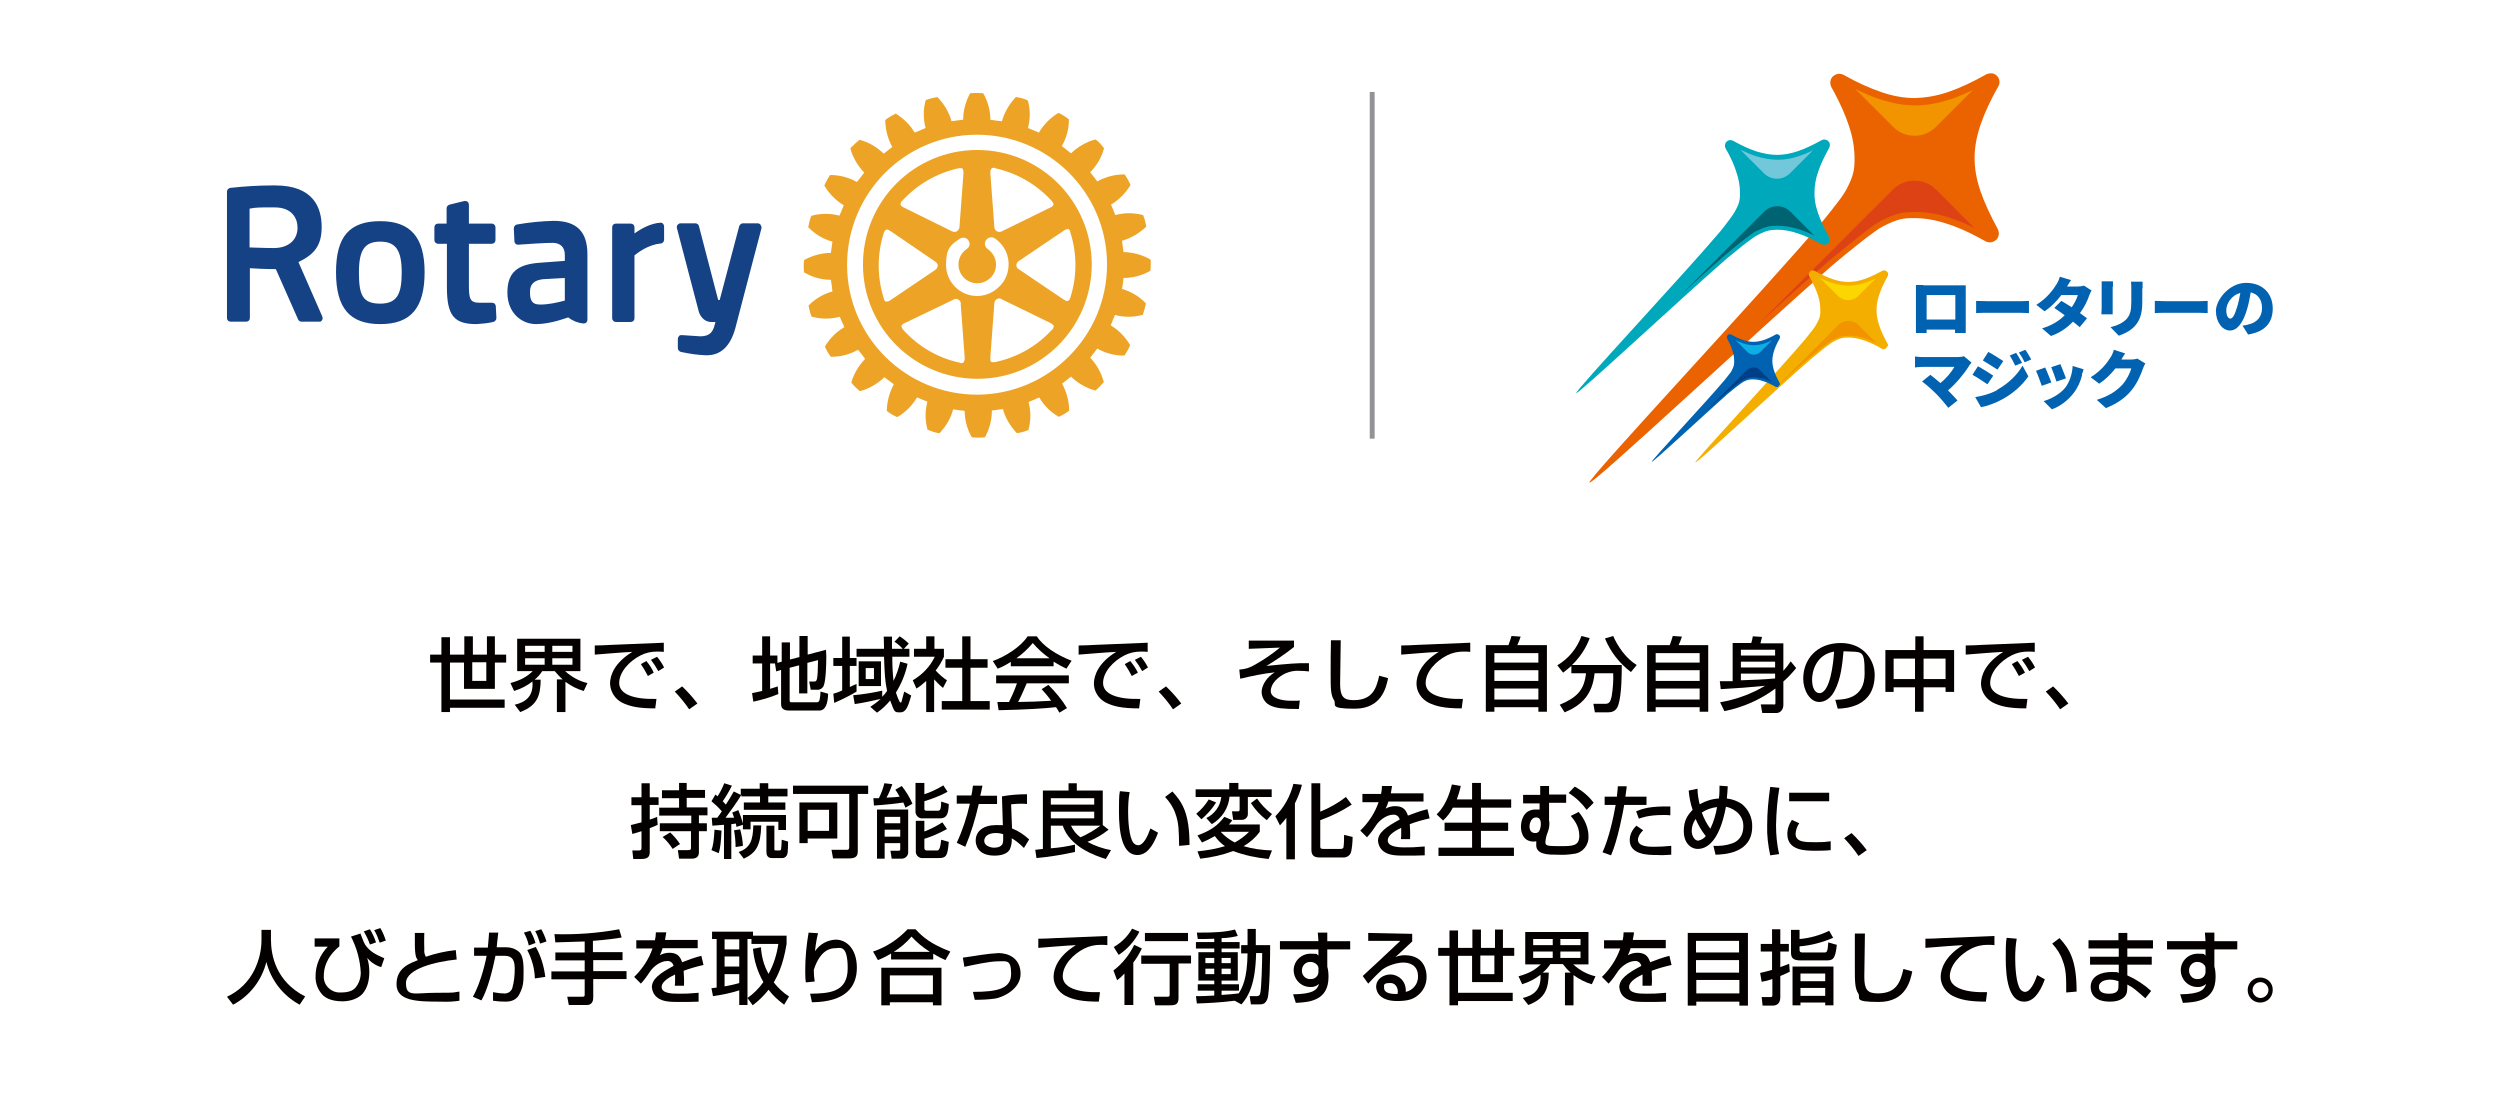 <?xml version="1.0" encoding="UTF-8"?>
<svg xmlns="http://www.w3.org/2000/svg" version="1.1" xmlns:xlink="http://www.w3.org/1999/xlink" viewBox="0 0 818.4 359.3">
  <defs>
    <style>
      .cls-1 {
        fill: #003f88;
      }

      .cls-1, .cls-2, .cls-3, .cls-4, .cls-5, .cls-6, .cls-7, .cls-8, .cls-9, .cls-10, .cls-11, .cls-12, .cls-13, .cls-14, .cls-15, .cls-16 {
        stroke-width: 0px;
      }

      .cls-2 {
        fill: #154284;
      }

      .cls-3 {
        fill: #0caee5;
      }

      .cls-4 {
        fill: #eb6201;
      }

      .cls-5 {
        fill: #0062b0;
      }

      .cls-6 {
        fill: #040000;
      }

      .cls-7 {
        fill: #72c8da;
      }

      .cls-8 {
        fill: #006372;
      }

      .cls-9 {
        fill: #f29300;
      }

      .cls-10 {
        fill: none;
      }

      .cls-11 {
        fill: #fcd600;
      }

      .cls-17 {
        clip-path: url(#clippath-1);
      }

      .cls-12 {
        fill: #eca326;
      }

      .cls-13 {
        fill: #f4ae00;
      }

      .cls-18 {
        clip-path: url(#clippath);
      }

      .cls-14 {
        fill: #929396;
      }

      .cls-15 {
        fill: #00a8bb;
      }

      .cls-16 {
        fill: #dd4215;
      }
    </style>
    <clipPath id="clippath">
      <rect class="cls-10" x="516" y="24" width="228" height="134.1"/>
    </clipPath>
    <clipPath id="clippath-1">
      <rect class="cls-10" x="516" y="24" width="228" height="134.1"/>
    </clipPath>
  </defs>
  <g id="_レイヤー_1" data-name="レイヤー 1">
    <g>
      <path class="cls-6" d="M154.6,222.9h4.6v-6.1h-4.6v6.1h0ZM162,208.3v6h3.7v2.6h-3.7v8.6h-10.1v-8.6h-4.6v12.1h17.9v2.7h-17.9v1.4h-2.8v-16.2h-3.7v-2.6h3.7v-5.7h2.8v5.7h4.7v-6h2.8v6h4.6v-6h2.6Z"/>
      <path class="cls-6" d="M180.8,215.5v2.1h6.6v-2.1h-6.6ZM180.8,211.4v2h6.6v-2h-6.6ZM171.9,215.5v2.1h6.4v-2.1h-6.4ZM171.9,211.4v2h6.4v-2h-6.4ZM168.5,230.7c3.4-.8,6.2-2.6,5.8-7.6-1.8,1.4-3.8,2.4-6,3.1l-1.2-2.6c3.6-1,5.4-2.1,7.3-3.9h-5.1v-10.6h20.7v10.6h-5c2.1,1.9,4.6,3.3,7.3,3.9l-1.2,2.6c-2.2-.6-4.2-1.7-6-3v9.9h-2.8v-10.7h1.9c-1-.8-1.8-1.8-2.6-2.7h-4.1c-.7,1.1-1.5,2-2.5,2.8h2c-.1,5-.9,8.4-6.7,10.6l-1.8-2.4h0Z"/>
      <path class="cls-6" d="M215.5,219.7c-.7-1.3-1.5-2.5-2.4-3.7l2-1c.9,1.1,1.7,2.3,2.3,3.5l-1.9,1.2h0ZM212.1,221.3c-.7-1.4-1.5-2.7-2.3-3.9l1.8-1c1,1.2,1.8,2.4,2.4,3.8l-1.9,1.1h0ZM217.3,213.4c-.8-.1-1.5-.1-2.3-.1-1.8,0-3.6.4-5.2,1.2-3.8,1.9-7.1,5.5-7.1,9.1s4.6,5.4,12.2,5.2l-.4,3.1c-5.7,0-8.5-.7-10.9-1.9-2.3-1.2-3.8-3.6-3.9-6.2,0-2.7,1.4-6.8,7.3-10.4-4.1.2-8.2.6-12.3.9v-3c1.7,0,3.7-.1,5.5-.2,2.3-.1,14.4-.6,17.1-.7v3h0Z"/>
      <path class="cls-6" d="M225.6,232.2c-1.4-2.1-3-4-4.7-5.8l2.4-1.7c1.8,1.7,3.5,3.6,5,5.6l-2.7,1.9h0Z"/>
      <path class="cls-6" d="M254.1,217.2h-2v8.3c1.2-.4,1.7-.5,2.5-.8l.2,2.5c-2.6,1.1-5.4,1.9-8.2,2.5l-.4-2.8c.9-.2,1.5-.3,3.3-.7v-9h-3.1v-2.6h3.1v-6.3h2.6v6.3h2.4v2.4l1.4-.4v-6.3h2.7v5.6l3.1-.8v-6.9h2.7v6.1l6-1.6c0,.7.1,1.2.1,2.2,0,2.2-.1,8-.9,9.7-.4.8-1.3,1.3-2.2,1.2h-2l-.5-2.7h1.6c.9,0,1.2,0,1.3-7l-3.5.9v10h-2.7v-9.2l-3.1.8v10.8c0,.5.4.5.7.5h8.1c.5,0,.8-.1,1-.8.2-.9.3-1.8.3-2.7l2.5.7c-.1,2.9-.7,5.5-2.9,5.5h-9.9c-1.4,0-2.6-.4-2.6-2.1v-11.2l-1.6.5-.4-2.6h.4Z"/>
      <path class="cls-6" d="M283.4,218.7v3.6h2.7v-3.6h-2.7ZM288.4,216.5v8.1h-7.3v-8.1h7.3ZM288.8,228.1c.6-.6,1.1-1.2,1.6-1.9-.7-3.2-.8-5.7-1-11.2h-9v-2.6h9c0-1.4-.1-3.3-.1-4h2.7v4h3.5c-.8-.9-1.7-1.7-2.7-2.3l1.7-1.8c1.1.7,2.1,1.5,3,2.4l-1.6,1.7h1.8v2.6h-5.6c0,2.6.1,5.3.4,7.9,1-2,1.7-4.1,2.2-6.3l2.4.7c-.7,3.3-2,6.5-3.8,9.4.2.7,1.1,3.3,1.5,3.3s.3-.4.4-.6c.1-.4.6-2.3.8-3l2.3,1.3c-1,3.4-1.6,5.5-3.6,5.5s-1.8,0-3.3-3.9c-1.2,1.5-2.7,2.9-4.3,4l-2.2-1.9c1.2-.8,2.3-1.6,3.4-2.6-1.6.4-5.8,1.3-8.5,1.7l-.5-2.9c3.2-.3,6.4-.8,9.5-1.5v2h0ZM272.8,227.1c1-.3,2-.6,2.9-1.1v-8h-2.9v-2.6h2.9v-7h2.5v7h2.2v2.6h-2.2v6.9c1.3-.6,1.4-.7,2.2-1v2.5c-2.3,1.4-4.8,2.6-7.3,3.7l-.3-3h0Z"/>
      <path class="cls-6" d="M314.9,208.3h2.8v7.5h5.6v2.8h-5.6v10.9h6.3v2.8h-15.7v-2.8h6.7v-10.9h-5.5v-2.8h5.5v-7.5h0ZM305.9,233.1h-2.7v-10.2c-1,.9-2,1.8-3.2,2.5l-1.2-2.7c3.1-1.8,5.7-4.5,7.2-7.7h-6.8v-2.6h4v-4.1h2.7v4.1h3.1v2.6c-.7,1.6-1.6,3.1-2.7,4.5,1.1,1.2,2.3,2.3,3.7,3.2l-1.3,2.5c-1-.8-2-1.8-2.9-2.8v10.7h0Z"/>
      <path class="cls-6" d="M343.6,215.5c-2-1.4-3.9-3.1-5.5-5-1.6,1.9-3.4,3.6-5.4,5h10.9ZM346.8,233.3c-.3-.6-.7-1.2-1.1-1.8-3.6.4-9.5.8-18.8,1l-.4-2.7h3.8c1-2,1.9-4,2.6-6.1h-6.8v-2.6h23.8v2.6h-13.8c-.9,2.1-1.9,4.4-2.8,6.1,4.9-.1,5.5-.1,10.8-.4-.9-1.3-2-2.6-3.1-3.8l2.2-1.4c2.3,2.3,4.4,4.8,6.1,7.6l-2.5,1.5h0ZM331,216.6c-1.4.9-2.8,1.7-4.4,2.3l-1.6-2.5c4.2-1.5,9.2-4.7,11.4-8.1h3c1.9,3,6.2,6,11.4,8l-1.7,2.6c-1.5-.7-2.9-1.5-4.2-2.3v1.5h-14v-1.5h.1Z"/>
      <path class="cls-6" d="M373.9,219.7c-.7-1.3-1.5-2.5-2.4-3.7l2-1c.9,1.1,1.7,2.3,2.3,3.5l-1.9,1.2h0ZM370.5,221.3c-.7-1.4-1.5-2.7-2.3-3.9l1.8-1c1,1.2,1.8,2.4,2.5,3.8l-2,1.1h0ZM375.7,213.4c-.8-.1-1.5-.1-2.3-.1-1.8,0-3.6.4-5.2,1.2-3.8,1.9-7.1,5.5-7.1,9.1s4.6,5.4,12.2,5.2l-.4,3.1c-5.7,0-8.5-.7-10.9-1.9-2.3-1.2-3.9-3.6-3.9-6.2s1.4-6.8,7.3-10.4c-4.1.2-8.2.6-12.3.9v-3c1.7,0,3.7-.1,5.5-.2,2.3-.1,14.4-.6,17.1-.7v3h0Z"/>
      <path class="cls-6" d="M384,232.2c-1.4-2.1-3-4-4.7-5.8l2.4-1.7c1.8,1.7,3.5,3.6,5,5.6l-2.7,1.9h0Z"/>
      <path class="cls-6" d="M423.6,209.7v2.1c-2.9,2.3-5.9,4.3-9,6.2,7-.7,10.2-1,13.9-.9v2.7c-1-.1-2.1-.2-3.2-.2-1.5-.1-3,.2-4.4.8-2.6,1.2-4.9,3.4-4.9,5.8s3.6,3.2,6.6,3.2,1.9,0,2.9-.1l-.3,2.8c-5.5,0-7.3-.3-9-1-1.9-.7-3.1-2.5-3.2-4.5,0-2.2,1.6-4.9,4.3-6.5-3.8.4-7.6,1.2-11.3,2.1l-.3-3c1.9-.1,3.7-.7,5.3-1.7,2.8-1.6,5.5-3.4,8-5.5l-10.2.4v-2.7h14.8Z"/>
      <path class="cls-6" d="M438.9,209.6c0,2.2-.2,13.5-.2,14.2,0,4.1,1,5.4,4.4,5.4,6,0,7.4-3.5,8.4-8l2.9.8c-.6,3-2.1,10-10.9,10s-5.8-1.3-6.8-2.8c-1.1-1.7-1.1-4-1.1-8.6s0-5.9.1-11h3.2Z"/>
      <path class="cls-6" d="M481.3,213.4c-.8-.1-1.5-.1-2.3-.1-1.8,0-3.6.4-5.2,1.2-3.8,1.9-7.1,5.5-7.1,9.1s4.6,5.4,12.2,5.2l-.4,3.1c-5.7,0-8.5-.7-10.9-1.9-2.3-1.2-3.9-3.6-3.9-6.2s1.4-6.8,7.3-10.4c-4.1.2-8.2.6-12.3.9v-3c1.7,0,3.7-.1,5.5-.2,2.3-.1,14.4-.6,17.1-.7v3h0Z"/>
      <path class="cls-6" d="M489.2,225.4v3.6h14.4v-3.6h-14.4ZM503.7,219.4h-14.5v3.5h14.4v-3.5h.1ZM503.7,213.8h-14.5v3.1h14.4v-3.1h.1ZM486.5,211.2h7.3c.4-1,.7-2,1-3l3,.2c-.3,1-.7,1.9-1.1,2.8h9.7v21.8h-2.8v-1.5h-14.4v1.5h-2.8v-21.8h0Z"/>
      <path class="cls-6" d="M533.9,220c-3.8-2.9-6.7-6.6-8.5-11l2.7-.8c1.4,3.3,4.2,7.4,7.7,9.5l-1.9,2.3h0ZM514.4,218c-.9.8-1.8,1.5-2.7,2.2l-1.9-2.4c3.7-2.2,6.5-5.6,7.9-9.6l2.7.7c-1.2,3.3-3.2,6.3-5.8,8.8h16.3c0,2.7,0,9.5-1.1,13-.7,2.4-2.5,2.5-3.7,2.5h-4l-.5-2.8h4c1.5,0,1.7-1.3,2-2.5.4-2.5.6-5,.5-7.5h-6.1c-.7,7.1-4.3,10.5-9.8,12.8l-1.6-2.5c5.7-2.4,8-4.8,8.6-10.3h-4.8v-2.4h0Z"/>
      <path class="cls-6" d="M542,225.4v3.6h14.4v-3.6h-14.4ZM556.5,219.4h-14.5v3.5h14.4v-3.5h0ZM556.5,213.8h-14.5v3.1h14.4v-3.1h0ZM539.3,211.2h7.3c.4-1,.7-2,1-3l3,.2c-.3,1-.7,1.9-1.1,2.8h9.7v21.8h-2.8v-1.5h-14.4v1.5h-2.8v-21.8h0Z"/>
      <path class="cls-6" d="M581.1,222v-1.5h-11.2v2.2c3.5-.1,8.2-.3,11.1-.6h.1ZM569.9,216.6v1.9h11.2v-1.9h-11.2ZM569.9,212.7v1.9h11.2v-1.9h-11.2ZM563.1,229.9c5.2-.9,10.2-2.7,14.7-5.4-5.2.5-8.8.8-14.5,1.1l-.3-2.6h4.2v-12.5h6.1c.2-.7.4-1.5.5-2.2l3,.2c0,.3-.4,1.5-.5,2.1h7.5v9c.9-1,1.7-2,2.4-3.1l1.8,2.2c-1.3,1.6-2.7,3.1-4.2,4.4v7.7c0,1.3-.8,2.5-2.1,2.6h-4.8l-.5-2.8h4.1c.6.1.7,0,.7-.5v-4.7c-5,3.7-10.7,6.2-16.7,7.4l-1.4-2.9h0Z"/>
      <path class="cls-6" d="M593.2,222.5c0,2.9,1.1,4.4,2.4,4.4,3.5,0,4.6-9.9,4.8-13.6-6.2,1.1-7.2,6.9-7.2,9.2h0ZM600.8,229.1c3.1-.1,9.6-.4,9.6-8.6s-.7-6.9-6.9-7.3c-.4,4.4-.9,9.1-2.9,12.9-.4.8-2,3.7-5.1,3.7s-5.2-4-5.2-7.6c0-6.4,4.5-11.7,12.3-11.7s11.1,6,11.1,10.4c0,10.5-9.4,11-12.1,11.1l-.8-2.9h0Z"/>
      <path class="cls-6" d="M629.7,215.6v6.7h7.2v-6.7h-7.2ZM619.9,215.6v6.7h7v-6.7h-7ZM629.7,208.3v4.5h10v13.7h-2.8v-1.5h-7.2v8h-2.8v-8h-7v1.5h-2.7v-13.7h9.8v-4.5h2.7Z"/>
      <path class="cls-6" d="M664.3,219.7c-.7-1.3-1.5-2.5-2.4-3.7l2-1c.9,1.1,1.7,2.3,2.3,3.5l-1.9,1.2h0ZM660.9,221.3c-.7-1.4-1.5-2.7-2.3-3.9l1.8-1c1,1.2,1.8,2.4,2.5,3.8l-2,1.1h0ZM666.1,213.4c-.8-.1-1.5-.1-2.3-.1-1.8,0-3.6.4-5.2,1.2-3.8,1.9-7.1,5.5-7.1,9.1s4.6,5.4,12.2,5.2l-.4,3.1c-5.7,0-8.5-.7-10.9-1.9-2.3-1.2-3.9-3.6-3.9-6.2s1.4-6.8,7.3-10.4c-4.1.2-8.2.6-12.3.9v-3c1.7,0,3.7-.1,5.5-.2,2.3-.1,14.4-.6,17.1-.7v3h0Z"/>
      <path class="cls-6" d="M674.4,232.2c-1.4-2.1-3-4-4.7-5.8l2.4-1.7c1.8,1.7,3.5,3.6,5,5.6l-2.7,1.9h0Z"/>
      <path class="cls-6" d="M219.4,272.5c1.2,1.2,2.3,2.4,3.2,3.8l-2.4,1.6c-.9-1.4-2-2.8-3.3-3.9l2.5-1.5h0ZM222.1,256.3h2.7v2.3h6v2.6h-6v3.1h6.8v2.6h-2.8v2.6h2.6v2.6h-2.6v6.9c0,1.4-.8,2.1-2.4,2.1h-4.1l-.4-2.8h3.4c.9,0,.9-.4.9-.8v-5.4h-10.2v-2.6h10.3v-2.5h-10.5v-2.6h6.5v-3.1h-5.6v-2.6h5.6v-2.4h-.2ZM206.5,270.1c1.2-.3,2.3-.6,3.5-.9v-5.6h-3.3v-2.6h3.3v-4.6h2.7v4.6h2.9v2.5h-2.9v4.8c1.3-.4,1.7-.6,2.4-.9l.2,2.6c-.6.3-1,.5-2.6,1.1v7.8c0,1.2-.3,2.3-2.7,2.3h-2.7l-.3-2.8h2.2c.4,0,.8-.1.8-.7v-5.6c-1.5.5-2.3.7-3,.9l-.5-2.9h0Z"/>
      <path class="cls-6" d="M250.9,270.3h2.6v7.6c0,.5.1.5.6.5h1.1c.3,0,.5-.2.5-.4.1-1,.2-2,.2-3.1l2.1.6c-.1,3.6-.1,4-.5,4.6-.3.5-.8.8-1.4.8h-3.4c-1.8,0-1.8-1.5-1.8-2.2v-8.4h0ZM241.8,278.9c3.8-1.3,4.7-3.8,4.8-8.7h2.6c-.2,6.7-1.7,9-5.7,10.9l-1.7-2.2h0ZM242.3,271.5c.5,1.8.8,3.5.9,5.4l-2.4.4c0-1.9-.2-3.7-.5-5.5l2-.3h0ZM233,267.7h1.8c.4-.5,1.1-1.5,1.5-2.1-1-1.2-2.2-2.3-3.4-3.3l1.3-2.2c.2.2.6.4.7.6.9-1.4,1.6-2.8,2.2-4.3l2.5.8c-.9,1.8-1.9,3.5-3,5.1.7.7.8.9,1,1.1,1-1.5,1.9-3,2.6-4.3l2.3,1.1v-2h6.2v-1.8h2.8v1.8h6.3v2.5h-6.3v2h5.6v2.4h-13.6v-2.4h5.3v-2h-6.1v-.5c-1.5,2.5-3.5,5.2-5.2,7.5h2.8c-.3-.9-.4-1.3-.6-1.7l2-.8c.6,1.4,1.1,2.9,1.5,4.4v-2.8h14.1v4.9h-2.5v-2.7h-9.1v2.5h-2.5v-1.5l-2.1.7c-.1-.3-.1-.6-.2-1.1-.5.1-.9.1-1.5.2v11.4h-2.4v-11.2c-.5,0-3.2.3-3.8.3l-.2-2.6h0ZM236.2,271.9c-.2,4.1-.4,5.5-.9,7.4l-2.4-1c.5-1.3.8-2.9,1-6.7l2.3.3h0Z"/>
      <path class="cls-6" d="M264.4,265.1v6.9h7v-6.9h-7ZM274.1,262.6v11.9h-9.7v1.5h-2.7v-13.3h12.4ZM278,259.9h-18.4v-2.7h24.6v2.7h-3.4v18.8c0,1.5-.6,2.3-2.8,2.3h-5.3l-.5-2.8h5.1c.5,0,.7-.3.7-.9v-17.4h0Z"/>
      <path class="cls-6" d="M299.9,268.7h2.7v3.5c2.1-.8,4-1.8,5.9-3l1.5,2.2c-2.4,1.3-4.8,2.4-7.4,3.2v3c0,.6.4.8.7.8h3.6q.9,0,1.2-3.5l2.5.7c-.4,4.4-.7,5.3-3.3,5.3h-5.2c-1.2.1-2.2-.8-2.3-1.9v-10.3h0ZM302.6,256.3v3.7c2.2-.7,4.2-1.7,6.2-2.9l1.4,2.1c-2.4,1.3-5,2.3-7.6,3.1v2.5c0,.2,0,.6.7.6h3.6c.7,0,1.2,0,1.2-3l2.5.8c-.1,3.5-.8,4.7-2.9,4.7h-5.5c-1.2.2-2.3-.7-2.5-1.9v-9.7h2.9ZM289.6,271.6v2.3h5.1v-2.3h-5.1ZM289.6,267.4v2.1h5.1v-2.1h-5.1ZM287.1,265h10.2v13.9c.1,1.1-.8,2.1-2,2.2h-3.4l-.4-2.6h2.7c.3,0,.5-.1.5-.5v-2h-5.1v5.1h-2.5v-16.1h0ZM296.4,264.4c-.2-.6-.5-1.2-.7-1.7-1.6.3-6.3.8-9.6,1l-.2-2.4h1.8c.8-1.6,1.4-3.2,1.8-4.9l2.6.3c-.5,1.5-1.1,3-1.9,4.4.3,0,2.9-.1,4.3-.3-.6-1.1-1-1.7-1.4-2.3l2.1-1.2c1.4,1.8,2.6,3.7,3.5,5.8l-2.3,1.3h0Z"/>
      <path class="cls-6" d="M328.4,273.1c-.8-.3-1.6-.4-2.5-.4-2.2,0-3.7,1-3.7,2.6s2.1,2.2,3.2,2.2c3,0,3-1.8,3-2.5v-1.9h0ZM336.3,263.2c-.8-.1-1.5-.1-2.3-.1s-2,.1-3,.2l.3,7.9c2.1.8,4,2.1,5.6,3.6l-1.7,2.8c-1.2-1.2-2.5-2.3-4-3.2.1,1.2-.1,2.4-.6,3.6-.8,1.6-3.1,2.1-5,2.1-5.6,0-6.2-3.6-6.2-4.9,0-3.1,2.5-5.1,6.7-5.1s1.5.1,2.2.2l-.3-9.6c2.7-.5,5.5-.7,8.2-.7v3.2h0ZM321.6,257.3c-.1.4-.6,3-.7,3.2h5.5v2.7h-6c-1.1,4.8-2.5,9.5-4.4,14l-2.8-1.3c1.9-4.1,3.3-8.4,4.3-12.8h-4.3v-2.7h4.8c.2-1.2.4-2.1.5-3.2h3.1Z"/>
      <path class="cls-6" d="M350.6,270.3c.7,1.5,1.8,2.9,3.1,3.8,2.3-1,4.5-2.3,6.5-3.8h-9.6ZM344,265.7v2.2h14.2v-2.2h-14.2ZM344,261.3v2.1h14.2v-2.1h-14.2ZM338.9,278.2l2.5-.3v-19.1h8.4v-2.4h2.7v2.4h8.5v11.3l1.9,1.5c-2.1,1.7-4.4,3-6.9,4,2.4,1.3,5,2.2,7.7,2.7l-1.7,2.9c-3.6-1.1-11.8-4-14.1-10.9h-3.9v7.4c2.7-.2,5.3-.6,7.9-1.2v2.4c-4.1.9-8.3,1.6-12.6,2l-.4-2.7h0Z"/>
      <path class="cls-6" d="M386,276.9c-.1-5-.1-7.5-1.2-10.5-.7-2.1-1.9-3.9-3.4-5.5l2.4-1.8c3.3,3.6,5.6,7.2,5.6,17.5l-3.4.3h0ZM369.8,259.3c-.4,2.1-.5,4.3-.5,6.5s.2,8.3,1.8,10.2c.4.4.9.7,1.5.7,1.7,0,3.1-2.9,4-5.5l2.5,1.4c-1.8,4.9-4,7.3-6.8,7.3-5,0-6-7.5-6-14.2s.2-5.4.3-6.7l3.2.3h0Z"/>
      <path class="cls-6" d="M414.7,268.5c-2-1.5-3.8-3.4-5.2-5.6l2-1.5c1.3,1.9,3,3.7,4.9,5.1l-1.7,2h0ZM399.9,272.2l-.2.2c1.3,1.4,2.8,2.5,4.5,3.4,1.7-.9,3.3-2.1,4.7-3.5h-9ZM412.4,269.9v2.4c-1.4,1.9-3.2,3.5-5.3,4.7,3,.9,6.1,1.3,9.3,1.4l-1.1,2.8c-4-.4-7.9-1.2-11.6-2.6-3.5,1.3-7.1,2.1-10.8,2.5l-.9-2.4c3-.3,6.1-.8,9-1.7-1.3-.9-2.4-2-3.3-3.3-1.4.8-2.8,1.5-4.2,2.1l-1.5-2.3c4.8-1.8,6.7-3.4,8.8-6.1l2.6,1.1c-.3.5-.7,1-1.1,1.4h10.1ZM398.1,262.7c-1.3,2.1-2.9,3.9-4.8,5.5l-1.7-1.8c1.6-1.3,3-2.9,4.1-4.7l2.4,1h0ZM405.4,256.3v2.1h10.9v2.5h-7.8v5.6c0,1.1-.9,1.9-2,1.9h-2.8l-.4-2.8h1.9c.6,0,.6-.2.6-.8v-4h-3.3c-.3,3.7-2.5,7.1-5.8,9l-1.8-2c2.7-1.3,4.6-3.9,4.9-6.9h-8.4v-2.5h11v-2.1h3Z"/>
      <path class="cls-6" d="M432.2,256.4v9.3c3-1.2,5.8-2.8,8.4-4.8l1.9,2.5c-3.2,2.1-6.7,3.8-10.3,5.1v8.4c0,.7,0,1,1,1h5.6c.7,0,.9-.2,1-.5.2-1.4.2-2.7.2-4.1l2.8.7c0,1.1-.2,4.5-.7,5.4s-1.5,1.4-2.6,1.3h-7.5c-.8,0-2.7,0-2.7-2.4v-21.9h2.9ZM421.2,267.6c-.7.9-1.4,1.8-2.2,2.6l-1.5-3c2.9-2.9,4.9-6.6,5.9-10.6l2.8.3c-.5,2.1-1.3,4.1-2.3,6.1v18.3h-2.8v-13.7h.1Z"/>
      <path class="cls-6" d="M455.7,257.3c-.1.6-.2,1.1-.4,2.4h10.7v2.7h-11.5c-.2.8-.5,1.5-.9,2.3.9-.5,2-.8,3.1-.8,2.3,0,3.5.9,4.2,3.1,2.1-.8,4.2-1.6,6.4-2.1l.7,3c-2.2.5-4.4,1.1-6.5,1.9.1,1.6.2,3.3.1,4.9h-3c.1-.7.1-1.3.1-2v-1.7c-1.2.6-4.4,2.1-4.4,4.1s3,2.3,5.5,2.3,3,0,6.6-.3v2.9c-2,.1-4.2.1-6.2.1-2.9,0-5.6,0-7.4-1.5-1-.8-1.6-2-1.7-3.3,0-2.7,2.6-4.6,7.1-7-.2-1-1.1-1.7-2.1-1.6-2.4,0-4.7,2.1-5.5,3.3-.9,1.4-1.9,2.8-3.1,4.1l-2.2-2.2c2.7-2.6,4.8-5.8,6-9.3h-5.3v-2.7h6.1c.2-.9.3-1.7.3-2.6h3.3Z"/>
      <path class="cls-6" d="M475.6,264.4c-.8,1.6-1.9,3-3.2,4.2l-2.1-2c1.1-1.1,3.5-3.6,5-9.8l2.9.5c-.3,1.5-.8,3-1.3,4.4h5v-5.4h2.9v5.4h9.9v2.7h-9.9v4.9h8.9v2.7h-8.9v5.5h10.8v2.7h-24.7v-2.7h11v-5.5h-9v-2.7h9v-4.9h-6.3Z"/>
      <path class="cls-6" d="M519.4,265.1c-1.6-2.2-3.6-4.1-5.9-5.5l2-2.1c2.4,1.3,4.6,3.1,6.2,5.3l-2.3,2.3h0ZM500.7,270.5c0,1.2.5,2.2,1.8,2.2.6.1,1.3-.3,1.5-.9.3-.7.4-1.4.4-2.1,0-1.7-.7-2.1-1.6-2.1-1.9.1-2.1,2.6-2.1,2.9h0ZM504.2,260.1v-2.8h2.9v2.8h5.6v2.7h-5.6v5.3c-.1.1,0,.3,0,.4.1.4.1.8.1,1.2,0,1-.2,1.9-.6,2.9s-.6,2-.7,3c0,1.2.3,1.4,4.6,1.4s6.5,0,6.5-3.4-2-5.5-2.8-6.5l2.6-1.3c.8,1,3.2,4,3.2,7.9.2,2.9-1.9,5.5-4.7,5.8-1.8.3-3.6.4-5.4.3-2.9,0-7,0-7-3.1s.1-1,.3-1.4c-.3.1-.7.2-1.1.2-4.2,0-4.2-4.3-4.2-4.9,0-1.9.8-5.6,4.8-5.6s.9.1,1.3.3v-2.3h-5.4v-2.8h5.6Z"/>
      <path class="cls-6" d="M546.8,266.9c-.7-.1-1.3-.1-2.4-.1-4.8,0-7,.9-7.9,1.2l-.9-2.4c2.4-1,4.8-1.7,11.2-1.6v2.9h0ZM537.9,271.8c-1.6,1.6-1.7,2.7-1.7,3.1,0,2.3,3.7,2.3,5.3,2.3s3.7-.1,5.6-.3v2.9c-1.5.1-3,.2-4.6.1-2.8,0-9,0-9-4.9,0-1.8.9-3.5,2.2-4.7l2.2,1.5h0ZM532.5,257.5c0,.8-.2,1.3-.4,3.3h6.9v2.7h-7.3c-.3,1.9-2.1,11.5-4.3,16.5l-2.8-1c2.1-4.5,3.6-11.5,4.3-15.5h-3.6v-2.7h4c.2-2.2.3-2.5.3-3.4h2.9Z"/>
      <path class="cls-6" d="M559.9,271.3c1.1-2.3,1.8-4.7,2.2-7.1-1.8.2-3.5.8-5,1.8.7,1.9,1.6,3.7,2.8,5.3h0ZM555.1,268.1c-.9,1.2-1.3,2.6-1.3,4s.9,3.1,2.1,3.1c1-.2,1.9-.7,2.5-1.5-1.4-1.8-2.5-3.6-3.3-5.6h0ZM565.6,257.4c0,.8-.2,2.6-.3,4,1.8.2,3.4.8,4.9,1.8,2.2,1.8,3.5,4.5,3.4,7.4,0,8.8-9.2,9.1-12,9.2l-.7-2.9c2.1.1,4.1-.1,6.1-.8.9-.3,3.7-1.4,3.7-5.7s-4-6-5.7-6.3c-2.2,12-6.7,13.8-9.2,13.8s-4.6-2.2-4.6-5.7,1.1-5.2,2.9-7.1c-.7-2-1.1-4.1-1.3-6.3l2.9-.6c0,1.7.3,3.4.7,5.1,1.9-1.1,4.1-1.8,6.3-1.9.2-1.4.2-2.8.2-4.2l2.7.2h0Z"/>
      <path class="cls-6" d="M598.8,259.5v2.8h-13.1v-2.8h13.1ZM589,269.5c-.7,1-1.1,2.2-1.2,3.4,0,2.8,3,2.8,6.3,2.8s3.5-.1,5.2-.3v2.9c-1.7.2-3.8.2-4.8.2-3.5,0-9.4,0-9.4-5.5,0-1.7.6-3.3,1.5-4.6l2.4,1.1h0ZM582.5,257.9c-.7,4-1,8.1-1.1,12.2,0,3.2.3,6.4,1,9.5l-2.9.4c-.7-3.2-1.1-6.5-1-9.8,0-4.2.4-8.4,1-12.6l3,.3h0Z"/>
      <path class="cls-6" d="M608.4,280.2c-1.4-2.1-3-4-4.7-5.8l2.4-1.7c1.8,1.7,3.5,3.6,5,5.6l-2.7,1.9h0Z"/>
      <path class="cls-6" d="M85.6,304.4h3.1v3.2c0,5.1,1.6,13.7,11.2,18.6l-1.8,2.7c-5.4-2.9-9.4-8-10.9-14-1.5,6-5.4,11.1-10.9,14l-2-2.6c3.9-1.8,7.1-4.9,9-8.8,1.5-3.1,2.3-6.4,2.3-9.8v-3.3h0Z"/>
      <path class="cls-6" d="M124.3,308.6c-.5-1.4-1-2.8-1.8-4.1l2-.7c.8,1.3,1.3,2.6,1.8,4.1l-2,.7h0ZM121.1,309.2c-.5-1.5-1.2-2.9-2-4.3l2-.7c.8,1.3,1.5,2.8,2,4.3l-2,.7h0ZM111.1,307.2v2.6c-4.5,3.7-5.1,7.5-5.1,9.6-.2,2.9,2,5.3,4.9,5.5h.7c3.3,0,4.3-1.1,4.7-1.5,1.2-1.4,1.8-3.2,1.8-5-.2-4.1-1.3-8.1-3.2-11.8l3.1-1c.2.6,1.2,3.2,1.5,3.6,1.6,2.4,3.6,3.3,6.3,4.5l-1,2.9c-1.8-.5-3.4-1.6-4.6-3,.5,1.5.7,3,.7,4.5,0,2.6-.5,5.2-2.2,7.2-2,2.2-5.3,2.5-6.5,2.5-4.3,0-5.9-1.5-6.4-1.9-1.7-1.7-2.6-4-2.5-6.4,0-3.6,1.5-7,4-9.6h-4.3c0,.1,0-2.7,0-2.7h8.1Z"/>
      <path class="cls-6" d="M138.9,305.3c0,.8-.1,2.4,0,5.5-.1.9.1,1.7.5,2.4,3.2-1.1,6.4-1.8,9.8-2.2l.3,3.1c-6.8.7-16.6,3-16.6,7.7s2.7,3.2,9.9,3.2,5.1-.1,7.6-.4v3c-2,.3-4,.4-6.1.3-7.5,0-14.5-.1-14.5-5.7s4.7-6.9,7-7.9c-.7-.9-1.1-1.3-1-8.9h3.1Z"/>
      <path class="cls-6" d="M176.8,308.9c-.4-1.4-.9-2.8-1.6-4.1l2-.6c.7,1.3,1.3,2.6,1.7,4l-2.1.7h0ZM175.1,320.3c-.1-3.3-1-6.4-2.5-9.3l2.8-1c1.7,3,2.7,6.4,3.1,9.8l-3.4.5h0ZM173.1,309.5c-.3-1.5-.9-2.9-1.6-4.2l2.1-.6c.7,1.2,1.3,2.6,1.7,4l-2.2.8h0ZM163.1,305.4c-.3,2.5-.4,3.7-.5,4.7h3.2c1.5,0,2.9.5,4,1.4.9.8,1.6,2.2,1.6,6.1s0,5.3-1.5,8.1c-1.2,2.2-3.7,2.2-4.5,2.2-1.3,0-2.7-.1-4-.3v-2.8c1.1.2,2.3.4,3.4.4,1.2.2,2.5-.5,2.9-1.7.6-2.1.8-4.2.8-6.3s-.3-4.3-3.3-4.3h-3c-1,4.8-2.5,10.9-4.6,14.6l-2.8-1.2c2.9-5.1,4.4-12.8,4.5-13.4h-4.1c0,.1,0-2.7,0-2.7h4.5c.3-3.2.3-3.5.4-4.9h3Z"/>
      <path class="cls-6" d="M191.4,308.2c-1.4,0-8.1.3-9.6.3l-.3-2.7c7.1.2,14.2-.3,21.2-1.6l.8,2.7c-1.6.3-4.5.7-9.4,1.1v3.7h9.7v2.6h-9.6v3.6h10.9v2.6h-10.9v6.1c0,2.4-1.8,2.4-2,2.4h-6l-.5-2.7h4.9c.3,0,.8,0,.8-.6v-5.1h-10.9v-2.6h10.9v-3.6h-9.6v-2.6h9.6v-3.6h0Z"/>
      <path class="cls-6" d="M218.1,305.3c-.1.6-.2,1.1-.4,2.4h10.7v2.7h-11.5c-.2.8-.5,1.5-.9,2.3.9-.5,2-.8,3.1-.8,2.3,0,3.5.9,4.2,3.1,2.1-.8,4.2-1.6,6.3-2.1l.7,3c-2.2.5-4.4,1.1-6.5,1.9.1,1.6.2,3.3.1,4.9h-3c.1-.7.1-1.3.1-2v-1.7c-1.2.6-4.4,2.1-4.4,4.1s3,2.2,5.5,2.2,3,0,6.6-.3v2.9c-2,.1-4.2.1-6.2.1-2.9,0-5.6,0-7.4-1.5-1-.8-1.6-2-1.7-3.3,0-2.7,2.6-4.6,7.1-7-.2-1-1.1-1.7-2.1-1.6-2.4,0-4.7,2.1-5.5,3.3-.9,1.4-1.9,2.8-3.1,4.1l-2.2-2.2c2.7-2.6,4.8-5.8,6-9.3h-5.3v-2.7h6.1c.2-.9.3-1.7.3-2.6h3.4Z"/>
      <path class="cls-6" d="M242,318.9h-4.8v4c1.6-.3,3.2-.6,4.8-1.1v-2.9h0ZM237.2,313.1v3.3h4.8v-3.3h-4.8ZM237.2,307.5v3.3h4.8v-3.3h-4.8ZM249.1,310.1c.2,3.1,1,6.1,2.5,8.7,1.7-3.1,2.7-6.4,3.2-9.8h-8.8v-1.6h-1.3v21.6h-2.7v-4.8c-2.8.9-5.7,1.5-8.6,1.9l-.5-2.6c.6-.1,1.1-.1,1.7-.2v-15.9h-1.5v-2.4h13.4v1.3h11v2.7c-1.2,7.4-3.2,10.8-4.2,12.6,1.4,1.8,3.1,3.4,5,4.6l-1.6,2.7c-1.9-1.4-3.7-3-5.1-4.9-1.5,1.9-3.2,3.6-5.2,5.1l-1.7-2.4c2-1.4,3.8-3.2,5.2-5.2-1.9-3.3-3.1-7.1-3.4-10.9l2.6-.5h0Z"/>
      <path class="cls-6" d="M267.8,305.5c-.5,1.9-.8,3.9-1,5.9,1.5-2.3,4.1-3.7,6.8-3.8,3.5,0,6.9,3,6.9,9.2s-3.6,11.2-14.7,11.3l-.6-2.8c6-.1,12.3-.3,12.3-8.3s-2.6-6.6-4-6.6-4.9.3-7.1,7.1c0,1.3.1,2.5.3,3.8l-2.9.3c-.2-1.3-.2-2.7-.2-4,0-4.1.4-8.3,1.1-12.3l3.1.2h0Z"/>
      <path class="cls-6" d="M304.4,311.6c-2.2-1.4-4.3-3.1-6-5-1.7,2-3.6,3.6-5.8,5h11.8ZM291.3,319.3v6.2h14.1v-6.2h-14.1ZM288.5,316.8h19.7v12.3h-2.8v-1h-14.1v1h-2.8v-12.3h0ZM291.6,312.2c-1.3.8-2.7,1.5-4.2,2.1l-1.6-2.8c4.3-1.4,8.2-4,11.3-7.3h2.6c2.4,2.6,5,4.8,11.4,7.3l-1.6,2.8c-1.4-.6-2.7-1.3-4-2.1v1.9h-13.8v-1.9h0Z"/>
      <path class="cls-6" d="M318.5,324.7c8.2,0,12.5-1.1,12.5-5.9s-1.5-4.1-4.3-4.1-8.2,1.2-11,1.8l-.5-3c1-.1,5.1-.8,6-.9,1.9-.3,3.8-.5,5.7-.6,3.1,0,7.2,1.6,7.2,6.8s-6.2,7.8-8.4,8.1c-2.2.3-4.4.4-6.6.4l-.6-2.6h0Z"/>
      <path class="cls-6" d="M362.5,309.4c-.8-.1-1.5-.1-2.3-.1-1.8,0-3.6.4-5.2,1.2-3.8,1.9-7.1,5.5-7.1,9.1s4.6,5.4,12.2,5.2l-.4,3.1c-5.7,0-8.5-.7-10.9-1.9-2.3-1.2-3.9-3.6-3.9-6.2s1.4-6.8,7.3-10.4c-4.1.2-8.2.6-12.3.9v-3c1.7,0,3.7-.1,5.5-.2,2.3-.1,14.4-.6,17.1-.7v3h0Z"/>
      <path class="cls-6" d="M388.9,305.4v2.7h-14.1v-2.7h14.1ZM389.9,312.7v2.7h-4.1v11.3c0,2.1-1,2.4-2.8,2.4h-4.8l-.5-2.8h4.4c.6,0,.8-.1.8-.7v-10.1h-9.3v-2.7h16.3ZM373.8,310.5c-.8,1.6-1.7,3.2-2.8,4.6v13.9h-2.9v-10.3c-.7.8-1.5,1.5-2.4,2.2l-1.2-3.2c2.9-2.2,5.2-5.1,6.8-8.4l2.5,1.2h0ZM373,305c-1.6,3.1-3.9,5.7-6.8,7.6l-1.6-2.6c2.5-1.4,4.6-3.5,6-6l2.4,1h0Z"/>
      <path class="cls-6" d="M399.9,317.1v1.8h3v-1.8h-3ZM399.9,313.6v1.7h3v-1.7h-3ZM394.6,317.1v1.8h2.9v-1.8h-2.9ZM394.6,313.6v1.7h2.9v-1.7h-2.9ZM404.2,327.6c-4.8.6-9.1.8-12.4.9l-.3-2.4c1.5,0,3.2,0,6-.2v-1.6h-5.4v-2.1h5.4v-1.2h-5.2v-9.3h5.2v-1.2h-6v-2.1h6v-1.1c-2.5.1-4.1.1-5.4.1l-.3-2.1c6.7,0,8.9-.2,12.5-1l.9,2.1c-1.7.4-3.5.7-5.3.7v1.3h5.9v2.1h-5.9v1.2h5.3v9.3h-5.3v1.2h5.7v2.1h-5.7v1.4c2.7-.2,4.2-.3,5.6-.5,1.2-1.9,2.8-4.8,2.9-13.1h-2.1v-2.7h2.1v-5.3h2.7v5.3h4.7c0,3.1-.1,15.4-.9,17.6-.7,1.8-1.7,1.8-2.9,1.8h-2.5l-.4-2.7h2.2c1,0,1.1-.5,1.2-.7.5-1.5.7-11.4.7-13.4h-2c-.2,10.4-2.6,14.3-4.8,16.8l-2.2-1.2h0Z"/>
      <path class="cls-6" d="M431.6,317.4c.1-.6-.1-1.2-.5-1.6-.6-.6-1.3-.9-2.1-.9-1.5-.1-2.7,1.1-2.8,2.6v.2c-.1,1.4,1,2.7,2.4,2.8h.3c1.4.1,2.6-.8,2.7-2.2v-.9h0ZM431.4,305.3h3.1v2.8h7.5v2.7h-7.5v5.6c.3,1.1.4,2.2.4,3.4,0,7.7-6.1,8.3-10.7,8.5l-.9-2.8c6.5-.1,7.9-1.4,8.5-3.4-.8.7-1.8,1.1-2.9,1-3,0-5.4-2.5-5.4-5.5s2.5-5.4,5.5-5.4,1.8.2,2.6.6v-2h-12.6v-2.7h12.6l-.2-2.8h0Z"/>
      <path class="cls-6" d="M457.6,324.6c0-.2-.1-2.8-2.5-2.8s-2,.7-2,1.6c0,2,3,2,4.4,2,0-.3.1-.5.1-.8h0ZM462.3,305.7v2.5c-1.2,1.1-3.2,3-4.4,4.1-.3.3-.6.5-1.1,1,.9-.4,2-.6,3-.6,6.8,0,7.2,5.6,7.2,6.9.1,2.6-1.1,5-3.2,6.5-1.3,1-3,1.6-6.4,1.6-6.9,0-6.9-4.3-6.9-4.7,0-2.6,2.5-4,4.7-4s5.2,1.8,5,5.7c2.4-.5,4.1-2.7,4-5.1,0-3.8-3-4.5-4.8-4.5s-4.9.8-6.9,2.3c-2,1.8-3.2,3.1-4.6,4.6l-1.8-2.5c.6-.5,10.9-10.1,12.3-11.5h-10.5c0,.1,0-2.6,0-2.6l14.4.3h0Z"/>
      <path class="cls-6" d="M484.6,318.9h4.6v-6.1h-4.6v6.1h0ZM492,304.3v6h3.7v2.6h-3.7v8.6h-10.1v-8.6h-4.6v12.1h17.9v2.7h-17.9v1.4h-2.8v-16.2h-3.7v-2.6h3.7v-5.7h2.8v5.7h4.7v-6h2.8v6h4.6v-6h2.6Z"/>
      <path class="cls-6" d="M510.8,311.5v2.1h6.6v-2.1h-6.6ZM510.8,307.4v2h6.6v-2h-6.6ZM501.9,311.5v2.1h6.4v-2.1h-6.4ZM501.9,307.4v2h6.4v-2h-6.4ZM498.5,326.7c3.4-.8,6.1-2.6,5.8-7.6-1.8,1.4-3.8,2.4-6,3.1l-1.2-2.6c3.6-1,5.4-2.1,7.3-3.9h-5.1v-10.6h20.7v10.6h-5c2.1,1.9,4.6,3.3,7.3,3.9l-1.2,2.6c-2.2-.6-4.2-1.7-6-3v9.9h-2.8v-10.7h1.9c-1-.8-1.8-1.8-2.6-2.8h-4.1c-.7,1.1-1.5,2-2.5,2.8h2c-.1,5-.9,8.4-6.7,10.6l-1.8-2.3h0Z"/>
      <path class="cls-6" d="M534.9,305.3c0,.6-.2,1.1-.4,2.4h10.8v2.7h-11.5c-.2.8-.5,1.5-.9,2.3.9-.5,2-.8,3.1-.8,2.3,0,3.5.9,4.2,3.1,2.1-.8,4.2-1.6,6.3-2.1l.7,3c-2.2.5-4.4,1.1-6.5,1.9,0,1.6.2,3.3,0,4.9h-3c0-.7,0-1.3,0-2v-1.7c-1.2.6-4.4,2.1-4.4,4.1s3,2.2,5.5,2.2,3,0,6.6-.3v2.9c-2,.1-4.2.1-6.2.1-2.9,0-5.6,0-7.4-1.5-1-.8-1.6-2-1.7-3.3,0-2.7,2.6-4.6,7.2-7-.2-1-1.1-1.7-2.1-1.6-2.3,0-4.7,2.1-5.5,3.3-.9,1.4-1.9,2.8-3.1,4.1l-2.2-2.2c2.7-2.6,4.8-5.8,6-9.3h-5.3v-2.7h6.1c.2-.9.3-1.7.3-2.6h3.2Z"/>
      <path class="cls-6" d="M555.3,325.2h14.1v-4.4h-14.1v4.4h0ZM569.3,314.3h-14.1v4.1h14.1v-4.1h0ZM569.3,308h-14.1v3.8h14.1v-3.8h0ZM552.5,305.4h19.7v23.8h-2.8v-1.3h-14.1v1.3h-2.8v-23.8h0Z"/>
      <path class="cls-6" d="M589.4,323.4v2.6h8.1v-2.6h-8.1ZM589.4,318.7v2.5h8.1v-2.5h-8.1ZM600.2,316.4v12.7h-2.7v-.9h-8.1v.9h-2.6v-12.7h13.4ZM586.4,304.4h2.7v3c3.4-.3,6.6-1.2,9.7-2.7l1.3,2.3c-3.5,1.5-7.2,2.5-11,2.8v1.1c0,.9.5.9,1.2.9h6.8c.9,0,1.2,0,1.4-3.3l2.8.8c-.5,4.8-1.3,5.1-3.5,5.1h-8.4c-2.5,0-3.1-.9-3.1-2.6v-7.4h0ZM576.2,318.5c1.3-.3,2.6-.6,3.9-1v-6h-3.7v-2.5h3.7v-4.8h2.7v4.8h2.8v2.5h-2.8v5.1c1.6-.6,2.1-.8,2.9-1.1l.2,2.6c-.8.4-1.6.8-3.1,1.4v6.9c0,2.8-2,2.8-2.6,2.8h-3.2l-.3-2.8h2.7c.6,0,.8,0,.8-.6v-5.3c-1.1.4-2.3.7-3.5.9l-.5-2.9h0Z"/>
      <path class="cls-6" d="M610.5,305.6c0,2.2-.2,13.5-.2,14.2,0,4.1,1,5.4,4.4,5.4,6,0,7.4-3.5,8.4-8l2.9.8c-.6,3-2.1,10-10.9,10s-5.8-1.3-6.8-2.8c-1.1-1.7-1.1-4-1.1-8.6s0-5.9,0-11h3.2Z"/>
      <path class="cls-6" d="M652.9,309.4c-.8-.1-1.5-.1-2.3-.1-1.8,0-3.6.4-5.2,1.2-3.8,1.9-7.1,5.5-7.1,9.1s4.6,5.4,12.2,5.2l-.4,3.1c-5.7,0-8.5-.7-10.9-1.9-2.3-1.2-3.9-3.6-3.9-6.2s1.4-6.8,7.3-10.4c-4.1.2-8.2.6-12.3.9v-3c1.7,0,3.7-.1,5.5-.2,2.3-.1,14.4-.6,17.1-.7v3h0Z"/>
      <path class="cls-6" d="M676.4,324.9c0-5,0-7.5-1.2-10.5-.7-2.1-1.9-3.9-3.4-5.5l2.4-1.8c3.3,3.6,5.6,7.2,5.6,17.5l-3.4.3h0ZM660.2,307.3c-.4,2.1-.5,4.3-.5,6.5s.2,8.3,1.8,10.2c.4.4.9.7,1.4.7,1.7,0,3.1-2.9,4-5.5l2.5,1.4c-1.8,4.9-4,7.3-6.8,7.3-5,0-6-7.5-6-14.2s.2-5.4.3-6.7l3.3.3h0Z"/>
      <path class="cls-6" d="M693.5,321.2c-.9-.3-1.8-.5-2.7-.5-1.5,0-3.7.5-3.7,2.4s1.8,2.2,3.4,2.2c3,0,3-1.5,3-2.6v-1.5h0ZM693.5,307.8v-2.4h2.9v2.4h8.4v2.7h-8.4v2.7h8v2.6h-8v3.5c2.9,1.3,5.5,3,7.8,5.1l-1.9,2.4c-3.4-3-4-3.5-5.9-4.5v.5c0,1.9-.2,2.5-.6,3.1-1.3,1.9-4.1,2-5.1,2-5.3,0-6.3-2.9-6.3-4.8,0-3.7,3.7-4.9,6.7-4.9s1.7.1,2.5.3v-2.7h-9.4v-2.6h9.4v-2.7h-9.9v-2.7h9.8Z"/>
      <path class="cls-6" d="M722,317.4c0-.6,0-1.2-.5-1.6-.6-.6-1.3-.9-2.1-.9-1.5-.1-2.7,1.1-2.8,2.6v.2c0,1.4,1,2.7,2.4,2.8h.3c1.4.1,2.6-.8,2.7-2.2v-.9h0ZM721.8,305.3h3.1v2.8h7.5v2.7h-7.5v5.6c.3,1.1.4,2.2.4,3.4,0,7.7-6.1,8.3-10.7,8.5l-.9-2.8c6.5-.1,7.9-1.4,8.5-3.4-.8.7-1.8,1.1-2.9,1-3,0-5.4-2.5-5.4-5.5s2.5-5.4,5.5-5.4,1.8.2,2.6.6v-2h-12.6v-2.7h12.6l-.2-2.8h0Z"/>
      <path class="cls-6" d="M737.4,324.1c0,1.4,1.2,2.6,2.6,2.6s2.6-1.2,2.6-2.6-1.2-2.6-2.6-2.6-2.6,1.1-2.6,2.6h0ZM744,324.1c0,2.3-1.8,4.1-4.1,4.1s-4.1-1.8-4.1-4.1,1.8-4.1,4.1-4.1h0c2.3,0,4.2,1.8,4.1,4.1h0Z"/>
    </g>
  </g>
  <g id="_レイヤー_2" data-name="レイヤー 2">
    <g>
      <path class="cls-2" d="M216.2,72.9c-3.3.2-6.5,2.1-8.5,3.5v-2c0-.7-.5-1.2-1.2-1.2h-4.9c-.7,0-1.2.5-1.2,1.2h0v29.8c0,.7.6,1.2,1.2,1.2h4.9c.7,0,1.2-.5,1.2-1.2h0v-20.6c1.1-.9,4.5-3.5,8.6-3.9.6,0,1.1-.6,1.1-1.2v-4.3c0-.7-.4-1.3-1.2-1.3q.1,0,0,0h0ZM177.8,91.4c-2.9.3-4.3,1.6-4.3,4.1s.4,4.2,3.3,4.2c2.7,0,5.5-.6,8.1-1.3h0v-7.4l-7.1.4h0ZM192.3,83.3v21.4c0,.7-.5,1.2-1.2,1.2h-.2c-1.8-.2-3.5-.9-4.9-2h0c-.1,0-5.6,2.2-10.5,2.2s-9.4-3.8-9.4-10.3,3.1-9.3,10.8-9.8l8-.6v-2c0-2.5-1.5-3.9-4-3.9s-8.5.4-11.2.6c-.3,0-.7,0-.9-.3-.3-.2-.4-.6-.4-.9l-.2-4.1c0-.6.4-1.2,1-1.3,4-.7,8-1.1,12-1.2,7.6,0,11.1,3.5,11.1,11h0ZM90,67.9h-2.7c-1.9,0-3.7,0-5.6.4v12.7c1.4,0,4.2.2,7.9.2,4.8,0,7.8-2.6,7.8-6.7,0-3.1-1.9-6.6-7.4-6.6h0ZM105.5,103.7c.3.6,0,1.3-.6,1.6-.2,0-.3,0-.5,0h-5.7c-.5,0-.9-.3-1.1-.7l-7.3-16.5c-3.6,0-6.8-.2-8.5-.3v16.3c0,.7-.5,1.2-1.2,1.2h-5.1c-.7,0-1.2-.5-1.2-1.2v-41.4c0-.6.5-1.1,1.1-1.2,4.6-.5,9.2-.8,13.7-.8h1c12.6,0,15.2,7.4,15.2,13.6s-2.5,9-7.6,11.5l7.8,17.8h0ZM249,73.6c-.2-.3-.6-.5-1-.5h-4.8c-.5,0-1,.4-1.2.9l-6.4,24.2h-.5l-6.3-24.2c-.1-.5-.6-.9-1.2-.9h-4.8c-.4,0-.7.2-1,.5-.2.3-.3.7-.2,1.1l7.1,27.1c.3,1.3,1.6,3.6,4.1,3.6h1.4c-.1.5-.2.9-.4,1.4v.2c-.5,1.2-1.1,3.1-4.5,3.1l-6.1-.4c-.3,0-.7,0-.9.3-.2.2-.4.6-.4.9v3.2c.1.5.5,1,1,1.1,2.7.6,5.4,1,8.1,1.1h.4c4.6,0,7.7-3,9.3-8.8,1.8-6.9,4.1-15.7,5.8-22.2.8-2.9,1.4-5.4,1.9-7.2l.9-3.5c0-.3-.1-.7-.3-1h0ZM131.5,89.1c0-7.2-2-10-7-10s-7,2.6-7,10,1.1,10.3,7,10.3,7-3.8,7-10.3h0ZM139,89.1c0,11.7-4.5,17-14.5,17s-14.5-5.2-14.5-17,4.5-16.7,14.5-16.7c9.9,0,14.5,5.3,14.5,16.7h0ZM162.3,100.1l.2,4c0,.6-.4,1.1-1,1.3-1.8.4-3.7.6-5.5.7-7.4,0-9.7-2.8-9.7-12.1v-14.2h-2.9c-.7,0-1.2-.6-1.2-1.2v-4.2c0-.7.5-1.2,1.2-1.2h2.8v-5c0-.6.4-1,.9-1.2l4.9-1.2c.4,0,.7,0,1,.2s.5.6.5,1v6.2h7.5c.7,0,1.2.6,1.2,1.2v4.2c0,.7-.5,1.2-1.2,1.2h-7.5v13.2c0,4.6.2,6.1,3.4,6.1s3,0,4,0,1.3.5,1.4,1.1h0Z"/>
      <path class="cls-12" d="M319.9,129.2c-23.5,0-42.6-19-42.6-42.5s19-42.6,42.5-42.6,42.6,19,42.6,42.5h0c0,23.4-19,42.5-42.5,42.6h0ZM376.6,85.1v-.2h-.1c-2.6-1.5-5.6-2.3-8.7-2.4-.1-.4-.4-3.3-.5-3.7,2.9-.8,5.6-2.4,7.8-4.5h.1v-.3c-.2-1.2-.5-2.4-1-3.6h-.1c0,0,0,0,0,0-2.9-.8-6-.8-9,0-.1-.4-1.2-3-1.4-3.4,2.6-1.6,4.7-3.7,6.3-6.3h.1c0,0-.1-.3-.1-.3-.5-1.2-1.1-2.2-1.8-3.3h-.1c0,0-.2,0-.2,0-3,0-6,.8-8.7,2.3-.2-.3-2-2.7-2.3-3,2.1-2.2,3.7-4.8,4.5-7.8v-.2h-.1c-.8-1.1-1.6-2-2.6-2.7h-.1c0,0-.2,0-.2,0-2.9.8-5.6,2.4-7.8,4.5l-3-2.4c1.5-2.6,2.3-5.5,2.3-8.4v-.4h-.1c-1-.8-2.1-1.5-3.2-2h-.2c-2.6,1.6-4.8,3.8-6.3,6.4-.4-.2-3.2-1.3-3.6-1.5.4-1.5.6-3,.6-4.5s-.2-3-.6-4.4h0c0,0-.2-.2-.2-.2-1.1-.5-2.3-.8-3.5-1h-.3c-2.1,2.3-3.7,4.9-4.5,7.9-.4,0-3.3-.4-3.8-.5,0-3-.8-6-2.3-8.6h-.1c0-.1-.2-.1-.2-.1-1.2-.1-2.5-.1-3.7,0h-.3c-1.5,2.7-2.3,5.7-2.3,8.7-.4,0-3.4.4-3.8.5-.8-2.9-2.4-5.6-4.5-7.8h-.1c0-.1-.2-.1-.2-.1-1.2.2-2.4.5-3.5.9h-.1c0,0-.1.2-.1.2-.4,1.5-.6,3-.6,4.5s.2,3,.6,4.5c-.4.2-3.2,1.4-3.6,1.5-1.5-2.6-3.7-4.7-6.3-6.3h-.1c0,0,.1.2.1.2-1.1.5-2.2,1.1-3.2,1.9h-.1v.5c.1,3,.9,5.9,2.3,8.4-.3.3-2.5,1.9-2.8,2.2-2.2-2.1-4.8-3.7-7.8-4.5h-.2c-1,.8-1.9,1.7-2.8,2.6h-.1v.3c.8,2.9,2.4,5.6,4.5,7.8-.2.3-2.1,2.8-2.4,3.1-2.6-1.5-5.6-2.3-8.6-2.3h-.2c-.7,1.1-1.3,2.2-1.8,3.3h-.1c0,0,.1.2.1.2,1.5,2.6,3.7,4.8,6.3,6.4-.1.4-1.2,3-1.4,3.4-2.9-.8-6-.8-9,0h-.2c-.5,1.3-.8,2.5-1,3.7v.2h.1c2.2,2.2,4.8,3.8,7.8,4.6-.1.4-.4,3.3-.5,3.7-3,0-6,.8-8.7,2.3h-.1v.2c-.1.6-.1,1.2-.1,1.9s0,1.2.1,1.8v.2h.1c2.7,1.6,5.7,2.4,8.7,2.4.1.4.5,3.4.5,3.8-2.9.8-5.6,2.4-7.7,4.5h-.1v.2c.2,1.2.5,2.4,1,3.6h.1c0,0,.1,0,.1,0,2.9.8,6,.8,9,0,.2.4,1.3,3,1.5,3.4-2.6,1.5-4.8,3.7-6.3,6.3h-.1c0,0,.1.2.1.2.5,1.1,1.1,2.2,1.9,3.2h.1c0,0,.1,0,.1,0,3,0,6-.8,8.7-2.3.3.3,2.1,2.7,2.3,3-2.1,2.2-3.7,4.8-4.5,7.7h0c0,0,.1.2.1.2.8,1,1.7,1.8,2.6,2.6h.1c0,0,.2,0,.2,0,2.9-.8,5.6-2.4,7.8-4.5l3.1,2.3c-1.4,2.6-2.2,5.5-2.3,8.5v.3h.1c1,.8,2.1,1.4,3.2,1.9h.1c0,.1.1,0,.1,0,2.6-1.5,4.8-3.7,6.4-6.4l3.4,1.4c-.4,1.5-.6,3-.6,4.5s.2,3,.6,4.5v.2h.2c1.1.5,2.3.9,3.5,1.1h.3c2.1-2.3,3.7-4.9,4.4-7.8.4.1,3.4.5,3.8.5,0,3,.8,6,2.3,8.6h.1c0,.1.2.1.2.1,1.2.1,2.5.1,3.7,0h.3c1.5-2.7,2.3-5.7,2.3-8.8l3.6-.5c.8,2.9,2.4,5.6,4.5,7.8h.1c0,.1.1.1.1.1,1.2-.2,2.4-.5,3.6-1h.1v-.2c.4-1.5.6-3,.6-4.5s-.2-3-.6-4.5c.4-.1,3.1-1.3,3.5-1.5,1.5,2.6,3.7,4.8,6.3,6.3h.1c0,.1.1,0,.1,0,1.1-.5,2.2-1.1,3.2-1.9h.1v-.5c-.1-3-.9-5.8-2.3-8.4l2.9-2.3c2.2,2.1,4.9,3.7,7.8,4.5h.3c1-.9,1.8-1.7,2.6-2.7h.1c0,0-.1-.2-.1-.2-.8-2.9-2.3-5.6-4.4-7.8.2-.3,2.1-2.7,2.3-3,2.6,1.5,5.6,2.3,8.6,2.3h.3c.7-1.1,1.4-2.2,1.8-3.3h.1c0,0-.1-.2-.1-.2-1.5-2.6-3.7-4.8-6.3-6.4.2-.4,1.2-3,1.4-3.4,2.9.8,6,.8,8.9,0h.2c.4-1.3.8-2.5,1-3.7v-.2h-.1c-2.1-2.2-4.8-3.8-7.7-4.6.1-.4.5-3.2.5-3.6,3,0,6-.8,8.7-2.3h.1v-.2c.1-.6.1-1.2.1-1.8,0-.3,0-1,0-1.6h0Z"/>
      <path class="cls-12" d="M349.7,75c.4,0,.6.6.7,1.1,2.2,6.9,2.2,14.4,0,21.3-.2.6-.4,1-.8,1.1-.5.2-1-.2-1.5-.5l-14.5-9.8c-.8-.4-1.1-1.3-.7-2.1.2-.3.4-.6.7-.7l14.5-9.8c.7-.5,1.2-.7,1.6-.6h0ZM344.4,107.9c-4.9,5.4-11.4,9.1-18.5,10.6-.4.2-.9,0-1.4,0-.4-.3-.3-1-.3-1.6l1.3-17.5c0-.9.6-1.6,1.5-1.7.3,0,.7,0,1,.3l15.8,7.7c.7.4,1.1.7,1.2,1.1-.1.5-.3.9-.6,1.2h0ZM319.9,96.9c-5.7,0-10.2-4.6-10.2-10.2s1.7-6.7,4.6-8.6c1-.6,2.2-.3,2.8.7.6.9.3,2.1-.6,2.7-2.8,1.9-3.6,5.6-1.7,8.5,1.9,2.8,5.6,3.6,8.5,1.7s3.6-5.6,1.7-8.5c-.5-.7-1.1-1.3-1.7-1.7-.9-.7-1.2-1.9-.5-2.9.6-.9,1.9-1.2,2.8-.6,4.7,3.1,6,9.4,2.9,14.2-2,2.9-5.2,4.7-8.6,4.7h0ZM315.4,118.7c-.4.2-.9.3-1.3,0-7.1-1.5-13.5-5.3-18.4-10.7-.3-.3-.5-.7-.6-1.1v-.2c.1-.5.7-.8,1.2-1l15.8-7.6c.8-.5,1.7-.2,2.2.5.2.3.3.6.2.9l1.3,17.5c0,.8-.1,1.3-.4,1.6h0ZM291.6,98.2c-.7.5-1.2.6-1.6.5-.4,0-.6-.6-.7-1.1-2.2-6.9-2.2-14.4,0-21.3.2-.6.5-1,.8-1.1.5-.2,1,.2,1.5.5l14.5,9.9c.5.3.9.8.9,1.4-.1.6-.4,1.1-.9,1.4l-14.5,9.8h0ZM295.3,65.8h0c4.9-5.4,11.3-9.1,18.4-10.7.4-.2.9,0,1.3,0,.3.3.4.8.4,1.6l-1.3,17.5c0,.6-.3,1.1-.8,1.5-.5.3-1.1.3-1.7,0l-15.6-7.7c-.5-.3-1.1-.5-1.2-1,0-.5.2-1,.5-1.3h0ZM324.6,55.1c.4-.2.9-.3,1.3,0,7.1,1.6,13.5,5.3,18.4,10.7.3.3.5.7.6,1.1h0c-.1.6-.7.9-1.2,1.1l-15.7,7.7c-.5.3-1.1.3-1.7,0-.5-.3-.8-.9-.8-1.5l-1.3-17.5c0-.7,0-1.2.4-1.5h0ZM319.9,49.1c-20.7,0-37.4,16.8-37.4,37.5s16.8,37.4,37.5,37.4,37.4-16.8,37.4-37.5c-.1-20.7-16.8-37.4-37.5-37.4h0Z"/>
    </g>
    <path class="cls-14" d="M449.2,30.1h-.8v113.5h1.6V30.1h-.8ZM448.4,30.1h0Z"/>
    <g>
      <g class="cls-18">
        <path class="cls-4" d="M654.3,76.9c.1-.6,0-1.2-.3-1.9-2.5-4.6-4.4-8.7-5.7-12.5-1.3-3.8-1.9-7.3-1.9-10.9,0-3.5.7-7.1,2-10.9,1.3-3.8,3.2-7.9,5.8-12.5.4-.6.4-1.3.3-1.9-.1-.6-.4-1.1-.8-1.5-.4-.4-1-.7-1.5-.8-.6,0-1.2,0-1.9.3-4.6,2.6-8.7,4.5-12.5,5.8-3.8,1.3-7.4,1.9-10.9,2-3.5,0-7.1-.6-10.9-1.9-3.8-1.3-7.9-3.1-12.5-5.7-.6-.3-1.3-.4-1.9-.3-.6.1-1.1.4-1.6.8-.4.4-.7,1-.8,1.6-.1.6,0,1.2.3,1.9.4.7.7,1.3,1.1,2,2,3.8,3.5,7.2,4.6,10.5,1.3,3.8,1.9,7.3,1.9,10.9,0,3.5-.2,5.4-2.7,10.2-.5.9-1.4,2.3-2.8,4.1-1.3,1.7-3,3.9-4.9,6.2-18.3,21.7-77.3,84.7-76.4,85.6.9.9,54.1-48.9,79.6-71.2,5.6-4.7,10.5-8.6,13.7-10.9,1.2-.9,2.2-1.5,2.8-1.8,4.9-2.5,6.7-2.7,10.2-2.7,3.5,0,7.1.6,10.9,1.9,3.2,1,6.6,2.5,10.3,4.5.7.4,1.4.8,2.2,1.2.6.3,1.3.4,1.9.3.6-.1,1.1-.4,1.6-.8.4-.4.7-1,.8-1.6h0Z"/>
      </g>
      <path class="cls-9" d="M638.7,32.4c-4.1,1.4-7.9,2.1-11.6,2.1-3.7,0-7.5-.6-11.6-2-2.5-.8-5.2-1.9-8.2-3.4l12.5,12.5c3.8,3.8,10.1,3.8,13.9,0l12.1-12.1c-2.6,1.2-4.9,2.2-7.2,3h0Z"/>
      <path class="cls-16" d="M615.7,72.3c5.1-2.6,7.3-2.9,11.3-2.9,3.7,0,7.5.6,11.6,2,2.4.8,4.9,1.8,7.7,3.2l-12.6-12.6c-3.8-3.8-10.1-3.8-14,0l-43.4,43.4c8.3-7.5,16.2-14.6,22.4-20h0s0,0,0,0c6.4-5.3,10.9-8.9,13.8-11,1.3-1,2.4-1.6,3.1-2h0Z"/>
      <path class="cls-13" d="M618.1,113.4c0-.3,0-.6-.2-.9-1.2-2.2-2.1-4.1-2.7-5.9-.6-1.8-.9-3.5-.9-5.1,0-1.7.3-3.3.9-5.1.6-1.8,1.5-3.7,2.7-5.9.2-.3.2-.6.2-.9,0-.3-.2-.5-.4-.7-.2-.2-.4-.3-.7-.4-.3,0-.6,0-.9.2-2.2,1.2-4.1,2.1-5.9,2.7-1.8.6-3.5.9-5.1.9-1.7,0-3.3-.3-5.1-.9-1.8-.6-3.7-1.5-5.9-2.7-.3-.2-.6-.2-.9-.2-.3,0-.5.2-.7.4-.2.2-.3.5-.4.7,0,.3,0,.6.2.9.2.3.3.6.5.9.9,1.8,1.7,3.4,2.2,4.9.6,1.8.9,3.5.9,5.1,0,1.7,0,2.5-1.3,4.8-.2.4-.7,1.1-1.3,1.9-.6.8-1.4,1.8-2.3,2.9-8.6,10.2-36.5,40-36,40.4.4.4,25.5-23.1,37.5-33.6,2.7-2.2,4.9-4.1,6.4-5.1.6-.4,1-.7,1.3-.9,2.3-1.2,3.2-1.3,4.8-1.3,1.7,0,3.3.3,5.1.9,1.5.5,3.1,1.2,4.8,2.1.3.2.7.4,1,.6.3.2.6.2.9.2.3,0,.5-.2.7-.4.2-.2.3-.5.4-.7h0Z"/>
      <path class="cls-11" d="M610.7,92.5c-1.9.7-3.7,1-5.5,1-1.8,0-3.5-.3-5.5-.9-1.2-.4-2.5-.9-3.9-1.6l5.9,5.9c1.8,1.8,4.8,1.8,6.6,0l5.7-5.7c-1.2.6-2.3,1-3.4,1.4h0Z"/>
      <g class="cls-17">
        <path class="cls-9" d="M599.9,111.3c2.4-1.2,3.4-1.4,5.3-1.4,1.8,0,3.5.3,5.5.9,1.1.4,2.3.9,3.6,1.5l-5.9-5.9c-1.8-1.8-4.8-1.8-6.6,0l-20.5,20.5c3.9-3.6,7.6-6.9,10.6-9.4h0s0,0,0,0c3-2.5,5.1-4.2,6.5-5.2.6-.5,1.1-.8,1.5-1h0Z"/>
        <path class="cls-15" d="M598.8,78.5c0-.4,0-.8-.2-1.2-1.6-2.8-2.7-5.4-3.5-7.7-.8-2.4-1.2-4.5-1.1-6.7,0-2.2.4-4.4,1.2-6.7.8-2.4,2-4.9,3.6-7.8.2-.4.3-.8.2-1.2,0-.4-.2-.7-.5-1-.3-.3-.6-.4-1-.5s-.8,0-1.2.2c-2.9,1.6-5.4,2.8-7.8,3.6-2.4.8-4.6,1.2-6.7,1.2-2.2,0-4.4-.4-6.7-1.1-2.4-.8-4.9-1.9-7.7-3.5-.4-.2-.8-.3-1.2-.2-.4,0-.7.2-1,.5-.3.3-.4.6-.5,1s0,.8.2,1.2c.2.4.4.8.7,1.2,1.2,2.3,2.2,4.5,2.8,6.5.8,2.3,1.2,4.5,1.2,6.7,0,2.2,0,3.3-1.7,6.3-.3.6-.9,1.4-1.7,2.5-.8,1.1-1.8,2.4-3,3.9-11.3,13.4-47.8,52.4-47.2,53,.5.5,33.5-30.3,49.2-44,3.5-2.9,6.5-5.3,8.5-6.7.7-.5,1.3-.9,1.8-1.1,3-1.6,4.1-1.6,6.3-1.7,2.2,0,4.4.4,6.7,1.2,2,.6,4.1,1.6,6.4,2.8.4.2.9.5,1.4.7.4.2.8.3,1.2.2.4,0,.7-.2,1-.5.3-.3.4-.6.5-1h0Z"/>
      </g>
      <path class="cls-7" d="M589.2,51c-2.5.9-4.9,1.3-7.2,1.3-2.3,0-4.7-.4-7.2-1.2-1.6-.5-3.2-1.2-5.1-2.1l7.7,7.7c2.4,2.4,6.2,2.4,8.6,0l7.5-7.5c-1.6.8-3,1.4-4.4,1.8h0Z"/>
      <path class="cls-8" d="M574.9,75.7c3.2-1.6,4.5-1.8,7-1.8,2.3,0,4.6.4,7.2,1.2,1.5.5,3,1.1,4.8,2l-7.8-7.8c-2.4-2.4-6.2-2.4-8.6,0l-26.8,26.8c5.1-4.7,10-9.1,13.8-12.4h0s0,0,0,0c3.9-3.3,6.7-5.5,8.5-6.8.8-.6,1.5-1,1.9-1.3h0Z"/>
      <path class="cls-5" d="M582.7,126c0-.2,0-.4-.1-.6-.8-1.4-1.4-2.7-1.8-3.9-.4-1.2-.6-2.3-.6-3.4,0-1.1.2-2.2.6-3.4.4-1.2,1-2.5,1.8-3.9.1-.2.1-.4.1-.6,0-.2-.1-.4-.3-.5-.1-.1-.3-.2-.5-.3-.2,0-.4,0-.6.1-1.4.8-2.7,1.4-3.9,1.8-1.2.4-2.3.6-3.4.6-1.1,0-2.2-.2-3.4-.6-1.2-.4-2.5-1-3.9-1.8-.2-.1-.4-.1-.6-.1-.2,0-.4.1-.5.3-.1.1-.2.3-.3.5,0,.2,0,.4.1.6.1.2.2.4.3.6.6,1.2,1.1,2.2,1.4,3.3.4,1.2.6,2.3.6,3.4,0,1.1,0,1.7-.8,3.2-.1.3-.4.7-.9,1.3-.4.5-.9,1.2-1.5,1.9-5.7,6.8-24.1,26.4-23.8,26.7.3.3,16.9-15.2,24.8-22.2,1.8-1.5,3.3-2.7,4.3-3.4.4-.3.7-.5.9-.6,1.5-.8,2.1-.8,3.2-.8,1.1,0,2.2.2,3.4.6,1,.3,2,.8,3.2,1.4.2.1.5.2.7.4.2.1.4.1.6.1.2,0,.4-.1.5-.3.1-.1.2-.3.3-.5h0Z"/>
      <path class="cls-3" d="M577.8,112.4c-1.3.4-2.5.6-3.6.6s-2.3-.2-3.6-.6c-.8-.3-1.6-.6-2.5-1.1l3.9,3.9c1.2,1.2,3.1,1.2,4.3,0l3.8-3.8c-.8.4-1.5.7-2.2.9h0Z"/>
      <path class="cls-1" d="M570.6,124.4c1.6-.8,2.3-.9,3.5-.9,1.2,0,2.3.2,3.6.6.7.2,1.5.6,2.4,1l-3.9-3.9c-1.2-1.2-3.1-1.2-4.4,0l-13.5,13.5c2.6-2.3,5.1-4.6,7-6.2h0s0,0,0,0c2-1.6,3.4-2.8,4.3-3.4.4-.3.7-.5,1-.6h0Z"/>
      <path class="cls-5" d="M630.7,104.6h9.4v-8h-9.4v8h0ZM629.6,93.4h11.7c.6,0,1.4,0,2.2,0,0,.7,0,1.5,0,2.3v10.2c0,.9,0,3.1,0,3.1h-3.5s0-.5,0-1.1h-9.3v1.1h-3.5s0-2,0-3.2v-10.2c0-.7,0-1.6,0-2.3.9,0,1.8,0,2.4,0h0Z"/>
      <path class="cls-5" d="M650.5,98.6h11.1c.9,0,2-.1,2.6-.1v4c-.5,0-1.7-.1-2.6-.1h-11.1c-1.2,0-2.8,0-3.6.1v-4c.8,0,2.6.1,3.6.1h0Z"/>
      <path class="cls-5" d="M676.6,93.8h3.5c.7,0,1.5-.1,2.1-.3l2.5,1.6c-.3.5-.6,1.1-.8,1.7-.5,1.5-1.5,3.7-3,5.7.9.6,1.7,1.3,2.3,1.7l-2.4,2.9c-.5-.5-1.3-1.1-2.2-1.8-1.8,1.9-4.1,3.6-7.2,4.7l-2.9-2.5c3.6-1.1,5.8-2.7,7.4-4.3-1.3-.9-2.5-1.8-3.4-2.4l2.3-2.3c1,.6,2.2,1.3,3.4,2.1.9-1.3,1.7-2.9,2-4h-5.4c-1.5,2-3.5,4-5.5,5.3l-2.7-2.1c3.7-2.3,5.5-5,6.6-6.7.4-.6.9-1.7,1.1-2.5l3.7,1.1c-.5.6-.9,1.5-1.3,2h0Z"/>
      <path class="cls-5" d="M701.3,94.3v4.6c0,4.2-1,6.3-2.6,8-1.4,1.5-3.6,2.5-5.1,3l-2.7-2.8c2.2-.5,3.8-1.3,5.1-2.5,1.4-1.5,1.7-3,1.7-5.8v-4.3c0-.9,0-1.6-.1-2.3h3.8c0,.6,0,1.3,0,2.3h0ZM691.6,93.9v7.1c0,.5,0,1.4,0,1.9h-3.7c0-.4.1-1.3.1-2v-7.1c0-.4,0-1.1,0-1.7h3.7c0,.5,0,.9,0,1.7h0Z"/>
      <path class="cls-5" d="M709,98.6h11.1c.9,0,2-.1,2.6-.1v4c-.5,0-1.7-.1-2.6-.1h-11.1c-1.2,0-2.8,0-3.6.1v-4c.8,0,2.6.1,3.6.1h0Z"/>
      <path class="cls-5" d="M730.1,104.3c.8,0,1.5-1.3,2.2-3.7.5-1.4.8-3.1,1.1-4.7-3.1.8-4.6,3.7-4.6,5.6s.6,2.8,1.4,2.8h0ZM736,109.6l-1.9-3c.9-.1,1.4-.2,2-.4,2.7-.6,4.4-2.5,4.4-5.3s-1.3-4.6-3.7-5.2c-.3,1.7-.6,3.5-1.2,5.5-1.2,4.2-3.1,7-5.6,7s-4.6-2.8-4.6-6.4,4.3-9.2,9.9-9.2,8.7,3.7,8.7,8.4-2.6,7.6-8,8.5h0Z"/>
      <path class="cls-5" d="M644.6,119.8c-1.5,2.4-4.2,5.7-6.9,8,1.1,1.1,2.3,2.4,3.1,3.3l-3,2.4c-.9-1.2-2.7-3.3-4.1-4.7-1.2-1.2-3.2-3-4.5-3.9l2.7-2.2c.9.7,2.1,1.6,3.3,2.7,2-1.6,3.7-3.7,4.6-5.3h-10.3c-.9,0-2.1.1-2.6.2v-3.6c.5.1,1.9.2,2.6.2h11.1c.9,0,1.8-.1,2.3-.3l2.5,2.1c-.3.4-.6.7-.8,1h0Z"/>
      <path class="cls-5" d="M664.9,117.7l-2.1.9c-.7-1.4-1.1-2-1.9-3.2l2.1-.9c.7.9,1.4,2.2,1.9,3.1h0ZM661.9,118.8l-2.2.9c-.7-1.4-1-2.1-1.8-3.3l2.1-.9c.6.9,1.4,2.3,1.9,3.2h0ZM655.8,118.2l-1.9,2.8c-1.3-.8-3.4-2.2-4.8-3l1.8-2.8c1.5.8,3.7,2.2,4.9,3h0ZM653.8,127.6c3.6-2,6.6-4.9,8.3-7.9l1.9,3.5c-2,2.9-5,5.6-8.5,7.5-2.1,1.2-5.2,2.3-7,2.6l-1.9-3.3c2.4-.4,4.8-1,7.2-2.3h0ZM652.5,123l-1.9,2.8c-1.3-.9-3.4-2.3-4.9-3.1l1.8-2.8c1.5.8,3.7,2.2,4.9,3h0Z"/>
      <path class="cls-5" d="M676.2,123.9l-3,1c-.3-1-1.2-3.5-1.7-4.7l3-1c.4.9,1.4,3.6,1.8,4.6h0ZM681.6,122.8c-.5,2-1.4,4.1-2.8,5.9-1.9,2.5-4.6,4.4-7.1,5.3l-2.7-2.7c2.2-.6,5.3-2.2,7-4.3,1.4-1.7,2.4-4.6,2.5-7.2l3.6,1.1c-.3.8-.4,1.3-.6,1.8h0ZM671.5,125.2l-3.1,1.1c-.4-1.1-1.4-3.9-1.9-4.9l3-1.1c.6,1.2,1.5,3.6,2,4.8h0Z"/>
      <path class="cls-5" d="M694.2,117.7h3.4c.7,0,1.5-.1,2.1-.3l2.6,1.6c-.3.5-.6,1.1-.8,1.7-.6,1.7-1.7,4.5-3.6,6.9-2,2.5-4.6,4.4-8.5,6l-3-2.7c4.5-1.4,6.7-3.2,8.5-5.1,1.3-1.5,2.5-3.9,2.8-5.2h-5.2c-1.5,1.9-3.3,3.7-5.3,5l-2.8-2.1c3.7-2.3,5.4-4.8,6.5-6.5.4-.6.9-1.7,1.1-2.5l3.7,1.2c-.5.7-1,1.5-1.3,2.1h0Z"/>
    </g>
  </g>
</svg>